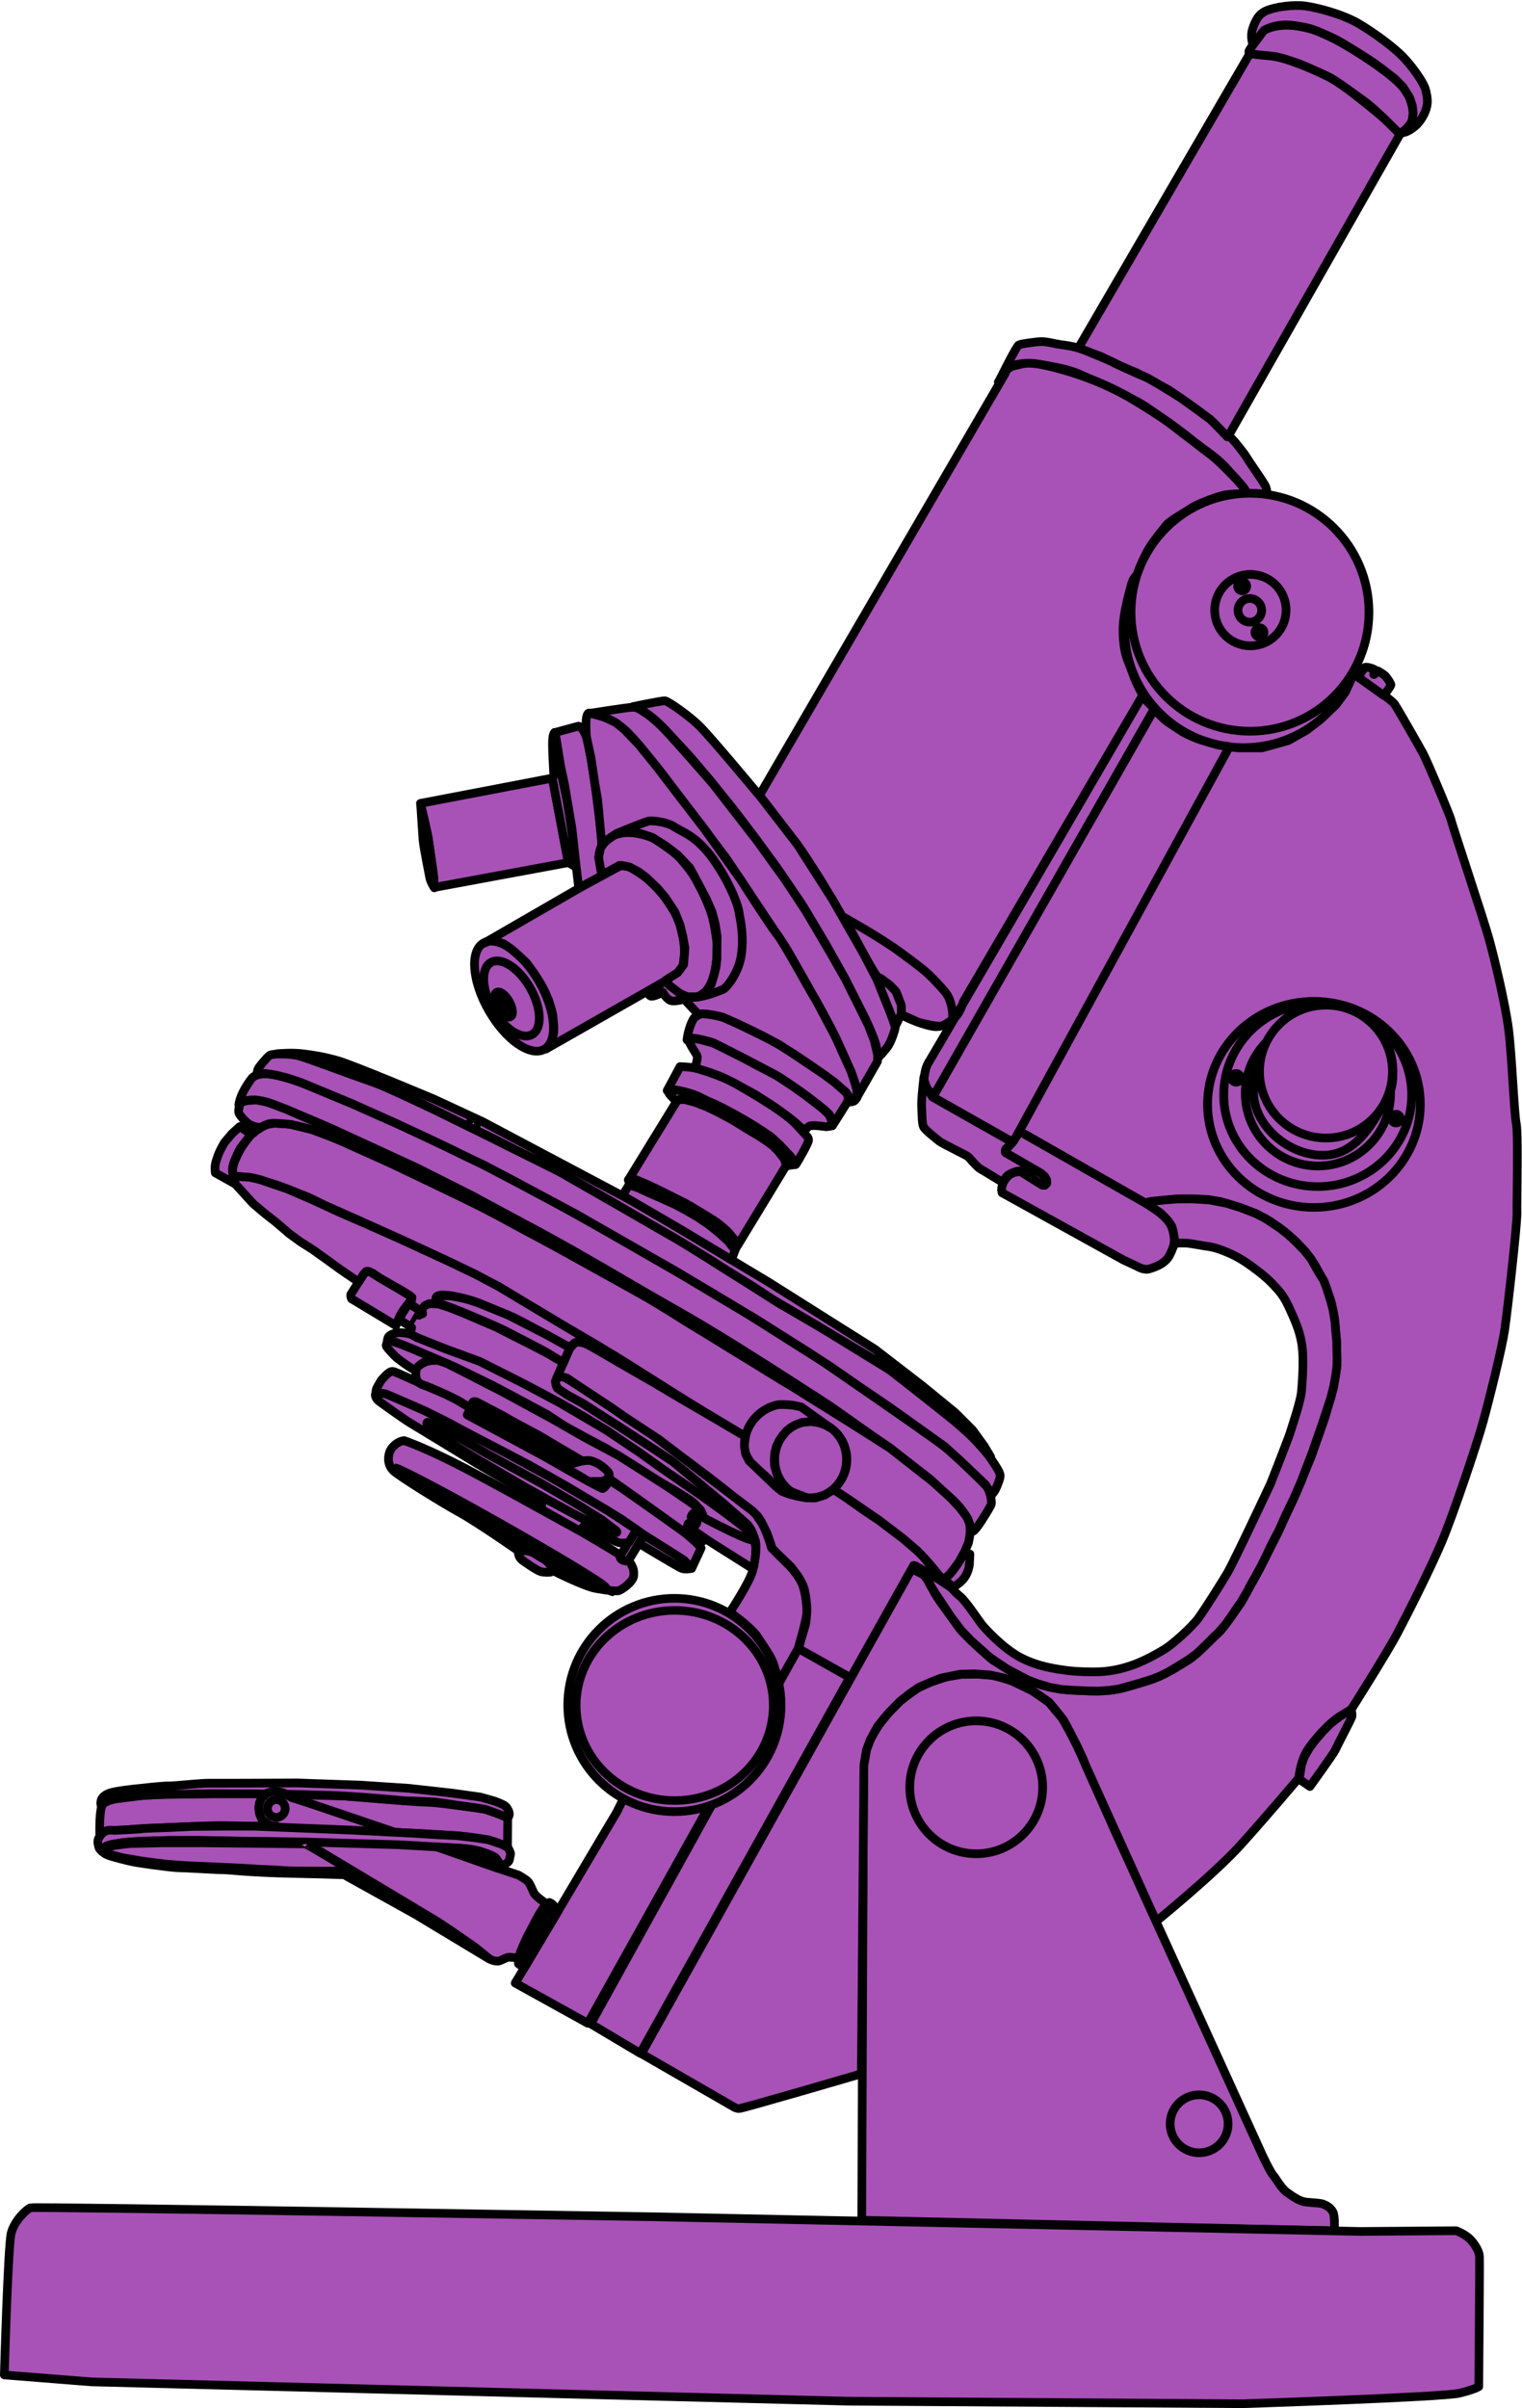 <?xml version="1.0" encoding="UTF-8" standalone="no"?><svg xmlns="http://www.w3.org/2000/svg" xmlns:xlink="http://www.w3.org/1999/xlink" fill="#000000" height="1670" preserveAspectRatio="xMidYMid meet" version="1" viewBox="-0.0 -0.8 1055.6 1670.0" width="1055.6" zoomAndPan="magnify"><g><g fill="#a851b6" id="change1_1" stroke="#000000" stroke-linecap="round" stroke-linejoin="round"><path d="m472.78 703.49-8.968-10.863-8.842-9.347-9.979-8.463-16.294-12.505-17.304-11.873-11.999-7.957-2.4-1.642-73.133-43.829-31.704-19.073-12.757-8.084-28.672-18.189-17.81-10.863-40.419-23.494-27.03-16.673-38.651-19.199-26.02-12.126-31.83-14.399-24.125-10.736-11.368-5.558-12.757-5.052-10.105-3.789-14.272-4.318-6.699-0.982-4.644-0.357-3.573 0.179-0.893-2.769 0.089-3.841 1.34-4.466 2.59-5.537 1.697-3.126 2.501-3.751 2.769-3.751 2.054-2.143 3.483-2.769 3.751-2.501 3.305-1.608 5.537-0.982 10.36 0.715 15.63 3.841 15.541 5.805 42.424 19.024 59.305 28.581 60.377 32.51 56.447 31.439 55.018 33.939 38.584 23.579 46.444 28.938 26.794 17.148 29.652 23.222 6.341 5.627 6.252 5.805 6.341 6.966 4.734 6.163 1.786 4.376 0.447 4.912-0.536 4.734-0.804 3.93-1.518 3.394-1.697 4.109-3.037 5.359-4.019 5.359-2.947 3.751-3.305 2.59-1.482 0.62z" fill="inherit" stroke-width="6" transform="translate(180.84 391.05)"/><path d="m416.82 1147.9 1.263-314.64 2.147-12.126s3.663-9.347 3.916-9.852 6.063-8.842 6.063-8.842l6.316-8.084 7.831-7.579 10.863-7.705 8.715-4.168 12.252-4.042 9.979-1.516 11.747-0.126s9.979 0.884 10.484 0.884 12.505 3.789 12.505 3.789l13.894 6.568 11.747 8.21 9.221 10.989 5.558 9.6 5.431 10.736 25.515 57.597 102.31 224.96s5.558 11.873 7.705 14.273 5.305 8.968 9.979 12.126 8.21 5.936 13.515 6.442 9.347 0.505 11.62 1.516 4.547 2.274 6.189 5.179 1.01 13.136 1.01 13.136l-327.77-7.326z" fill="inherit" stroke-width="6" transform="translate(180.84 391.05)"/><path d="m568.04 882.66c0 25.453-20.634 46.086-46.086 46.086s-46.086-20.634-46.086-46.086 20.634-46.086 46.086-46.086 46.086 20.634 46.086 46.086z" fill="inherit" fill-rule="evenodd" stroke-width="6" transform="translate(155.117 356.039)"/><path d="m228.87 1011.7 34.356 20.462 145.26-260.7-35.619-20.21-143.99 260.45z" fill="inherit" stroke-width="6" transform="translate(180.84 391.05)"/><path d="m264.01 1032.4 64.306 37.066s1.34 0.893 3.483 0.983 84.759-24.115 84.759-24.115l1.775-214.34 1.768-10.231 2.652-7.073 5.179-9.473 4.8-5.937 3.537-4.042 7.2-7.326 6.947-5.431 6.063-4.168 8.084-3.537s7.705-3.158 8.336-3.158 12.126-2.4 12.126-2.4l10.105-0.253 10.357 0.758 10.231 2.147 5.937 2.147 6.821 3.41 5.684 2.779 6.442 4.042 6.189 4.421 5.052 6.063 4.926 6.189 4.168 7.831 5.179 10.105 3.537 7.579 3.284 7.831 48.124 106.35s40.293-32.714 58.734-53.176 40.166-46.229 40.166-46.229 1.01-12.126 6.568-20.21 15.157-18.441 21.978-22.483 8.084-5.305 8.084-5.305 24.504-38.651 31.83-52.545 22.736-44.461 30.567-62.902 24.504-67.955 28.799-83.617 12.884-50.019 14.905-63.407 8.842-74.523 8.589-81.343 1.01-54.818-0.505-62.144-3.031-47.492-5.305-65.176-9.6-48.25-13.389-62.144-26.272-81.091-26.525-83.112-16.42-40.672-19.452-46.229-17.178-30.314-19.704-34.104-28.546-20.926-28.546-20.926l-5.558 12.505-6.821 9.221-8.589 7.579-11.115 9.431-13.136 7.452-18.189 5.052h-16.673l-6.312-0.772-145.4 266.51 86.992 49.659 12.504-1.429 10.539-1.25h10.539l10.539 0.536 8.753 1.429 10.36 3.394 13.754 4.823 10.539 5.716 9.289 6.609 7.86 6.966 6.788 7.145 6.431 8.931 6.431 11.79 5.002 13.933 2.322 11.432 1.429 15.362 0.357 17.506-2.501 15.541-5.895 20.542-9.54 27.22-11.115 26.778-12.126 26.272-12.884 25.515-12.126 21.978s-12.378 18.441-15.662 21.22-15.41 15.662-21.22 19.199-16.673 11.115-29.809 14.905-20.21 7.073-37.135 6.568-22.483-0.758-35.619-4.295-30.314-15.662-32.083-16.42-22.736-19.704-25.515-24.504-12.126-15.915-15.915-22.736-5.81-11.62-8.589-13.136-7.326-3.537-7.326-3.537l-187.42 336.19z" fill="inherit" stroke-width="6" transform="translate(180.84 391.05)"/><path d="m786.91 412.22c0 34.182-27.71 61.892-61.892 61.892s-61.892-27.71-61.892-61.892 27.71-61.892 61.892-61.892 61.892 27.71 61.892 61.892z" fill="inherit" fill-rule="evenodd" stroke-width="5.114" transform="matrix(1.192 0 0 1.155 47.06 288.97)"/><path d="m797.77 385.07c0 32.438-26.296 58.734-58.734 58.734s-58.734-26.296-58.734-58.734 26.296-58.734 58.734-58.734 58.734 26.296 58.734 58.734z" fill="inherit" fill-rule="evenodd" stroke-width="5.476" transform="matrix(1.11 0 0 1.082 93.595 341.899)"/><path d="m780.59 408.31c0 27.834-22.564 50.398-50.398 50.398s-50.398-22.564-50.398-50.398 22.564-50.398 50.398-50.398 50.398 22.564 50.398 50.398z" fill="inherit" fill-rule="evenodd" stroke-width="6" transform="translate(183.871 349.115)"/><path d="m739.16 304.97c-24.361 0-37.355 14.991-44.832 35.139-2.214 5.575-4.56 13.035-5.53 21.848-2.682 24.36 22.378 47.357 47.831 47.357 24.339 0 36.013-24.368 45.969-42.781 2.488-4.602 2.656-10.041 2.656-15.469 0-25.453-20.641-46.094-46.094-46.094z" fill="inherit" fill-rule="evenodd" stroke-width="6" transform="translate(180.84 391.05)"/><path d="m408.88 629.28c0 12.085-8.517 21.882-19.024 21.882s-19.024-9.797-19.024-21.882 8.517-21.882 19.024-21.882 19.024 9.797 19.024 21.882z" fill="inherit" fill-rule="evenodd" stroke-width="4.761" transform="matrix(1.315 0 0 1.208 49.55 251.21)"/><path d="m676.29 1080.3c0 11.099-8.997 20.096-20.096 20.096s-20.096-8.997-20.096-20.096 8.997-20.096 20.096-20.096 20.096 8.997 20.096 20.096z" fill="inherit" fill-rule="evenodd" stroke-width="6" transform="translate(175.481 391.765)"/><path d="m-177.84 1255.2s2.526-89.932 4.8-98.522 10.61-16.42 13.389-17.431 436.02 6.316 436.02 6.316l486.55 10.105 66.186-0.505s6.063 2.274 9.6 5.81 6.316 8.589 6.568 11.873-0.505 90.438-0.505 90.438-2.274 1.768-13.389 4.547-150.31 7.326-150.31 7.326l-273.33-1.768-524.94-13.389-60.629-4.8z" fill="inherit" stroke-width="6" transform="translate(180.84 391.05)"/><path d="m176.45 983.4 50.398 27.914 91.464-163.84s-6.788 5.537-11.075 7.324-11.611 3.751-15.362 3.841-11.432-0.268-15.183-1.25-9.378-2.054-12.057-3.126-5.895-2.322-7.949-3.483-2.233-1.25-2.233-1.25-7.502 15.541-8.128 16.345-70.201 118.61-69.875 117.52z" fill="inherit" stroke-width="6" transform="translate(180.84 391.05)"/><path d="m326.36 724.76s12.504-19.113 14.648-26.794 2.858-17.863 2.322-19.828-1.783-7.986-5.32-12.028-46.987-40.924-55.071-46.229-58.608-37.893-58.608-37.893-17.81-9.094-18.568-11.115-2.021-4.421-1.263-5.937 3.284-2.274 5.81-1.768 62.776 41.177 62.776 41.177l68.586 52.04s1.516 0.884 2.779 3.41 2.629 2.802 5.309 9.054 4.466 12.683 4.466 12.683l12.504 12.504s6.015 6.431 8.415 11.609 3.537 14.526 3.663 19.831-6.189 26.146-6.189 26.146l-13.136 23.115s-3.284-11.999-5.179-15.915-8.842-14.147-10.484-16.547-7.957-8.21-11.242-10.61-7.073-5.81-7.073-5.81l0.855-1.095z" fill="inherit" stroke-width="6" transform="translate(180.84 391.05)"/><path d="m99.532 607.25s10.357 3.284 32.841 14.399 75.281 40.924 81.343 43.956 34.4 20.035 35.293 20.75 0.357 0.447 0.357 0.447-0.625 0.893 0.268 2.233 2.947 1.608 3.841 1.608 1.429 0.089 1.429 0.089 1.072 0.357 2.054 2.322 2.144 3.751 1.697 8.038-9.021 10.271-10.986 10.36-6.52-0.089-15.273-1.697-30.188-12.593-30.188-12.593 0-4.198-6.341-8.217-9.11-5.537-12.593-5.448-4.912 0-4.912 0-28.134-19.649-40.817-26.616-42.156-25.365-45.55-28.759-3.751-7.324-3.215-10.539 1.965-5.537 4.823-7.86 6.252-2.679 5.931-2.473z" fill="inherit" stroke-width="6" transform="translate(180.84 391.05)"/><path d="m264.59 637.41c0 1.528-37.528 2.767-83.821 2.767s-83.821-1.239-83.821-2.767 37.528-2.768 83.821-2.768 83.821 1.239 83.821 2.768z" fill="inherit" fill-rule="evenodd" stroke-width="6.113" transform="matrix(.871 .491 .579 1.432 -176.78 58.67)"/><path d="m178.72 683.94c-0.357 2.679 1.072 5.002 2.59 6.163s10.271 7.234 12.772 7.949 6.609 0.625 7.324 0.268 0.357-0.982 0.447-1.876-1.608-5.002-6.163-7.413-5.448-4.019-9.557-5.002-7.502 0.089-7.413-0.089z" fill="inherit" stroke-width="6" transform="translate(180.84 391.05)"/><path d="m259.73 670.1-9.914 16.255s-0.893 1.384-0.313 2.144 0.938 1.384 2.099 1.652 2.412 0.848 3.171 0.402 10.182-16.702 10.182-16.702 0.313-0.357 0.179-1.206-3.841-3.126-4.466-3.215-0.848 0.581-0.938 0.67z" fill="inherit" stroke-width="6" transform="translate(180.84 391.05)"/><path d="m195.78 646.87s-1.161 5.448-1.161 6.699v1.34l26.08 14.558s0.982-0.268 2.501-1.786 2.858-4.734 2.858-4.734-25.633-14.558-30.278-16.077z" fill="inherit" stroke-width="6" transform="translate(180.84 391.05)"/><path d="m75.649 490.04 28.581 17.148s0.804 0.715 0.804 1.429-4.912 5.984-7.145 9.646-4.109 9.199-4.109 9.199l-30.813-18.577s-0.982-2.233-0.357-3.215-1.161 1.786 0.625-1.072 8.574-13.933 9.467-14.469 3.037 0 2.947-0.089z" fill="inherit" stroke-width="6" transform="translate(180.84 391.05)"/><path d="m102.98 512.28 8.842 5.627s-1.876 0.982-4.019 4.734-3.126 6.073-3.126 6.073l-8.664-5.359s2.322-5.716 6.966-11.075z" fill="inherit" stroke-width="6" transform="translate(180.84 391.05)"/><path d="m-14.469 389.38-5.448 4.912-5.359 6.341s-3.037 5.359-3.841 7.502-2.233 5.895-2.501 8.217 0.089 5.18 0.089 5.18l13.576 7.592s-1.876-6.966-1.697-10.45 3.93-11.432 5.18-13.576 7.86-10.271 7.86-10.271l-7.86-5.448z" fill="inherit" stroke-width="6" transform="translate(180.84 391.05)"/><path d="m720.09 841.93 7.579 5.179s16.42-22.736 17.431-25.009 11.115-21.725 11.62-23.241-0.379-5.179-0.379-5.179l-8.084 4.926-6.189 4.8-5.305 5.305-5.431 6.316-4.042 5.431-3.537 6.063-2.021 5.81-0.884 6.063-0.758 3.537z" fill="inherit" stroke-width="6" transform="translate(180.84 391.05)"/><path d="m488.19 684.42 3.663 1.516s-0.253 6.694-0.505 8.21 0.758-3.537-0.379 1.642-4.295 8.336-6.063 9.852-4.8 3.284-4.8 3.284l-5.937-5.431s4.168-3.663 6.189-6.568 3.916-5.179 4.8-7.073 3.031-5.305 3.031-5.431z" fill="inherit" stroke-width="6" transform="translate(180.84 391.05)"/><path d="m335.73 607.49c-0.962 6.172 0.293 9.095 3.573 14.255 0.715 1.072 7.056 7.145 9.021 8.574s10.093 9.86 12.325 11.467 7.77 2.858 9.735 3.573l8.038 1.34-11.968-4.644-4.198-4.198-2.679-4.019-1.786-4.019-1.429-5.002-0.179-4.466 0.357-4.823 1.161-4.376 1.786-3.751 2.322-3.483 3.037-3.573 2.858-2.233 2.947-1.697 4.734-1.786 6.52-0.625 5.002 0.804 4.734 1.608 3.126 1.786-19.917-14.29s-4.281-1.056-6.466-1.305c-3.166-0.361-7.948-0.561-9.557-0.268-11.198 2.043-21.914 12.086-23.097 25.152z" fill="inherit" stroke-width="6" transform="translate(180.84 391.05)"/><path d="m-17.595 429.3 5.002 5.537 7.234 7.949 7.681 6.52 7.949 6.252 9.735 8.306 7.592 5.537 8.574 5.448 10.628 7.592 8.217 5.984 7.056 4.823 4.198 2.858 1.876 0.804 3.037-4.912 1.965-2.144 1.429-0.089 2.59 1.072 5.537 3.662 9.914 5.716 4.823 2.679 5.627 3.483 1.786 1.429-0.179 1.876-1.34 1.161-0.447 1.072 9.021 6.163s0.089-2.769 1.518-4.019 4.019-1.786 5.27-1.786h5.002s-2.501-1.518-2.322-3.394 2.233-2.412 3.215-2.59 2.679 0 2.679 0 2.068 0.032 5.352 0.537 10.231 2.274 14.526 3.537 25.136 10.231 28.041 11.368 39.788 21.22 39.788 21.22 1.01-2.652 3.031-3.663 5.937-0.126 9.852 1.768 81.849 47.745 81.849 47.745l-62.65-39.409-38.651-22.988-43.198-25.893-16.673-8.842-18.441-8.842-33.725-15.536-22.736-10.105-19.199-8.336-19.073-8.842-17.304-7.452-10.484-3.537-7.579-2.652-7.452-1.768-8.336-0.505-3.031 0.253 1.225 4.954z" fill="inherit" stroke-width="6" transform="translate(180.84 391.05)"/><path d="m670.7-88.72-10.863-10.863-10.105-7.831-12.126-8.589-8.084-5.558-10.61-5.558-11.115-6.063-11.368-4.8-14.147-6.821-9.094-3.284-6.316-2.021 118.98-204.37s15.915 0.253 26.272 4.042 26.02 8.336 42.44 20.967 31.83 25.515 33.598 28.293l1.768 2.779-119.24 209.67z" fill="inherit" stroke-width="6" transform="translate(180.84 391.05)"/><path d="m685.74-354.85s-0.758-0.758-0.253-1.895 9.852-13.894 9.852-13.894 11.115-7.326 32.083-1.389 51.913 29.051 54.313 31.072 12.631 9.726 15.157 17.052 2.779 10.989 1.642 15.41-8.463 9.726-8.463 9.726-16.168-16.799-24.63-22.862-19.452-14.273-23.999-16.547-17.431-8.084-21.978-9.726-12.378-4.295-17.052-4.926-11.368-0.758-16.673-2.021z" fill="inherit" stroke-width="6" transform="translate(180.84 391.05)"/><path d="m688.14-361.04s-2.147-5.305-0.126-11.115 4.042-10.105 9.979-12.505 18.189-4.168 26.525-3.031 26.02 5.684 37.261 12.378 23.873 16.168 30.188 22.609 14.778 18.062 16.041 23.494 1.642 8.336 0.253 13.01-5.052 9.726-7.2 11.494-4.926 3.916-7.452 4.547l-2.526 0.632 4.042-3.537 3.41-4.421 0.758-6.189-0.632-5.179-2.021-5.684-4.421-6.947-5.558-5.684s-10.484-8.21-15.031-11.368-21.094-13.515-25.893-15.915-15.157-7.2-20.462-8.21-11.747-2.4-17.683-1.768-10.231 2.779-11.242 3.284-2.526 3.031-4.547 5.684-3.284 4.421-3.663 4.421z" fill="inherit" stroke-width="6" transform="translate(180.84 391.05)"/><path d="m511.55-126.87s5.052-9.094 8.842-10.863 8.842-2.526 16.168-1.768 22.736 3.284 30.567 6.821 37.135 16.42 46.482 22.736 22.988 15.662 31.577 22.736 17.178 11.873 24.251 19.704 10.863 11.62 12.631 14.399 3.031 4.295 3.031 4.295l5.179-0.632 4.295 0.884 2.526-0.379s1.895-2.274-0.884-6.947-10.863-16.041-12.378-18.694-8.084-10.863-10.105-12.884-3.284-1.389-3.284-1.389-10.61-11.115-11.873-12.126-17.178-12.631-20.588-14.905-21.346-13.389-25.009-14.778-19.831-8.715-21.725-9.852-16.547-7.2-18.568-7.957-7.2-3.031-15.41-4.042-12.505-3.031-18.568-2.274-10.863 1.263-12.884 2.147-14.02 26.02-14.273 25.767z" fill="inherit" stroke-width="6" transform="translate(180.84 391.05)"/><path d="m345.84 159.86 170.52-292.79s0.598-4.2 7.029-5.45 8.396-3.93 33.046 3.037 41.263 16.434 46.265 19.292 21.078 12.683 29.474 19.113 22.686 17.506 26.973 20.721 11.968 10.896 17.684 16.97 7.502 10.003 7.502 10.003-11.611-0.536-17.506 1.072-17.684 5.984-22.15 9.11-13.933 8.128-16.523 11.343-8.664 10.539-11.968 15.987-7.324 15.183-8.128 17.506-2.769 2.322-4.198 7.681-5.716 19.917-5.805 31.439c-0.058 7.52 0.982 15.273 2.947 20.453 2.664 7.023 5.27 13.844 5.27 13.844s2.144 5.002 5.002 10.36 5.18 6.431 6.609 8.217 1.786 1.965 1.786 1.965l-153.08 268.84s1.072 2.322-1.965-1.965-5.18-8.038-4.466-11.611 0.715-6.609 3.751-11.254 148.44-254.55 148.44-254.55l-125.04 213.64s-2.501 8.753-6.431 11.432-7.681 5.895-12.504 5.895-15.541-3.93-20.9-6.609-1.786-1.429-4.109-8.217-1.072-7.502-6.431-12.147-11.611-8.574-11.611-8.574-6.431-12.147-8.574-17.148-24.115-41.442-25.901-44.836-13.933-21.971-15.541-24.294-29.117-38.584-29.463-38.48z" fill="inherit" stroke-width="6" transform="translate(180.84 391.05)"/><path d="m404.42 244.24s25.901 14.469 39.12 24.294 17.506 12.683 24.829 20.542 8.396 8.931 10.182 14.826 1.25 11.254 1.25 11.254-5.359 4.109-8.217 4.644-15.362-2.679-15.362-2.679l-10.36-4.644-1.786-1.786s1.072-0.893-0.715-6.966-2.144-6.788-3.93-8.931-8.753-7.502-11.254-8.753-23.4-41.621-23.758-41.799z" fill="inherit" stroke-width="6" transform="translate(180.84 391.05)"/><path d="m426.39 284.97 13.754 34.833 4.109-8.396v-6.252l-1.786-4.466-1.965-5.002-4.109-4.287-6.252-4.644-3.751-1.786z" fill="inherit" stroke-width="6" transform="translate(180.84 391.05)"/><path d="m770.61 39.358c0 37.784-30.63 68.415-68.415 68.415s-68.415-30.63-68.415-68.415 30.63-68.415 68.415-68.415 68.415 30.63 68.415 68.415z" fill="inherit" fill-rule="evenodd" stroke-width="4.974" transform="translate(15.63 387.732) scale(1.206)"/><path d="m770.61 39.358c0 37.784-30.63 68.415-68.415 68.415s-68.415-30.63-68.415-68.415 30.63-68.415 68.415-68.415 68.415 30.63 68.415 68.415z" fill="inherit" fill-rule="evenodd" stroke-width="4.974" transform="translate(20.1 376.323) scale(1.206)"/><path d="m619.66 100.09s5.895 6.252 8.574 8.217 9.646 6.431 11.254 7.502 9.11 4.466 12.147 5.359 12.147 3.93 15.183 4.109 5.002 0.715 5.002 0.715l-146.12 267.23-3.93 7.145-55.554-31.439 153.44-268.84z" fill="inherit" stroke-width="6" transform="translate(180.84 391.05)"/><path d="m459.97 354.99s-1.965 15.719-1.608 20.9 0.179 11.075 1.25 13.576 9.646 8.931 11.075 10.182 18.22 9.467 19.471 10.36 3.215 3.394 3.215 3.394 4.287 4.644 5.359 5.18 16.255 9.825 16.255 9.825 0.893-3.394 3.215-5.18 7.324-3.394 8.574-3.037 15.541 10.003 15.541 10.003 2.322-0.357 2.679-1.608-1.25-5.002-2.322-5.716-26.258-15.541-26.258-15.541-0.357-2.322 0.893-3.037 3.751-4.109 3.751-4.109l-55.196-31.26s-2.858-4.823-3.93-6.431-2.322-6.966-1.965-7.502z" fill="inherit" stroke-width="6" transform="translate(180.84 391.05)"/><path d="m607.07 486.02s3.305 1.876 5.18 2.144 2.233 0.804 7.413-1.161 7.77-4.198 9.557-6.52 3.751-7.77 3.93-8.574-0.268 2.59 0.268-1.429-0.089-11.432-5.27-17.059-15.362-11.343-15.362-11.343l-86.367-49.212-4.912 7.502-2.679 2.858-2.322 2.412 0.357 2.054 7.592 4.376 16.88 9.825 2.412 2.144 1.34 2.412 0.089 2.322-1.25 1.34h-1.876l-15.451-9.646-4.287 0.893-2.858 1.34-2.054 2.054-1.608 2.054-0.804 1.518-0.625 1.608-0.447 1.876-0.089 2.054 0.357 1.518 84.224 46.622 8.664 4.019z" fill="inherit" stroke-width="6" transform="translate(180.84 391.05)"/><path d="m613.41 442.21 10.36 6.922 2.679 2.546 2.679 2.858 2.724 3.93 0.848 2.992s0.67 3.081 0.67 3.305 0.625 3.617 0.625 3.796-0.089 1.742-0.089 1.742 6.297-0.179 8.619 0 11.432 1.876 13.486 2.143 5.716 0.625 13.754 3.93 13.754 7.324 15.719 8.753 10.271 7.145 15.898 13.04 8.128 8.485 12.683 18.577 7.056 16.434 8.217 25.365 0.179 24.472-0.536 31.528-7.145 25.812-7.949 28.581-13.486 35.011-13.486 35.011-25.455 54.303-29.92 61.806-15.719 25.365-20.185 31.439-17.506 17.863-23.4 21.435-12.325 7.145-20.006 10.182-16.612 5.002-23.936 5.359-18.042 0-24.294-0.893-19.649-2.501-31.975-9.11-24.829-20.542-26.616-22.864-11.164-16.345-14.826-19.203-5.537-5.984-8.396-7.681-6.966-4.734-10.628-6.966-11.79-6.699-12.504-6.877-1.608 2.144-1.608 2.144l7.502 4.019 3.037 3.483 2.412 4.823 2.59 4.287 10.986 16.523 7.324 9.735 6.699 6.966 13.129 11.7 5.984 4.109 5.627 3.751 6.52 3.483 7.949 4.198 7.234 2.769 8.485 2.501 7.86 1.429 7.502 0.536 9.914 0.447 7.502 0.179 8.396-0.536 6.073-0.893 7.324-1.965 8.664-2.501 6.788-2.144 5.627-2.144 6.163-3.037 7.502-4.466 6.609-4.109 5.805-4.287 6.609-6.341 4.376-4.376 4.466-4.287 4.287-5.002s3.93-5.448 4.109-5.805 6.966-10.182 6.966-10.182 5.002-8.306 5.002-8.664 4.376-7.949 4.376-7.949l4.555-8.396 2.947-5.895 4.019-8.574 5.359-10.182 4.198-9.557 6.073-12.504 5.091-11.79 7.86-20.542 6.877-19.828 5.537-16.702 2.233-8.664 1.25-6.966 0.893-6.252 0.179-5.18-0.268-13.04-0.625-6.252-0.536-6.966-1.34-8.217-1.429-5.627-3.215-10.182s-1.965-5.359-2.412-5.805-3.126-4.912-3.126-4.912l-5.091-9.021-4.555-5.716-5.895-6.073-5.27-4.912-6.163-4.823-9.825-6.52-6.788-3.483-10.36-4.019-10.093-3.126-11.254-2.144-11.79-0.804-11.432 0.089-8.396 0.715-8.753 0.893-4.466 0.938z" fill="inherit" stroke-width="6" transform="translate(180.84 391.05)"/><path d="m110.75 165.29s5.716 23.579 5.716 25.723 3.93 24.651 3.573 27.152 0.715 5.359 0.715 5.359l92.53-17.148-11.075-58.59-91.458 17.506z" fill="inherit" stroke-width="6" transform="translate(180.84 391.05)"/><path d="m110.93 166.36s1.25 19.292 1.608 24.115 4.109 23.222 4.644 26.258 3.215 7.145 3.215 7.145l-0.536-7.86-2.858-20.9-3.037-15.719-3.037-13.04z" fill="inherit" stroke-width="6" transform="translate(180.84 391.05)"/><path d="m202.21 147.7 5.18-8.038 5.002 23.847 1.876 11.343 1.786 12.325 2.054 17.684 0.447 4.555-5.18-3.037-11.164-58.68z" fill="inherit" stroke-width="6" transform="translate(180.84 391.05)"/><path d="m203.82 116.08c-1.429 1.25-1.697 5.984-1.34 14.648s0.804 15.183 0.804 15.183l4.198-6.52s-2.59-20.632-3.662-23.311z" fill="inherit" stroke-width="6" transform="translate(180.84 391.05)"/><path d="m203.99 116.17 16.434-4.466s2.769 0.625 5.359 7.324 7.145 41.442 7.145 41.442 3.662 27.509 3.483 30.813 0.289 3.817 0.289 3.817-2.147 4.168-1.895 5.052 0.379 7.452 0.758 9.726 1.263 5.431 1.263 5.431l-16.294 8.715-1.768-15.031-2.905-26.272-5.179-30.567-2.652-12.378-3.41-20.967-0.628-2.639z" fill="inherit" stroke-width="6" transform="translate(180.84 391.05)"/><path d="m195.53 315.22c0 27.066-10.405 49.008-23.241 49.008s-23.241-21.942-23.241-49.008 10.405-49.008 23.241-49.008 23.241 21.942 23.241 49.008z" fill="inherit" fill-rule="evenodd" stroke-width="6.929" transform="matrix(.752 -.43 .43 .752 91.364 527.04)"/><path d="m183.88 311.18c0 15.347-6.437 27.788-14.377 27.788s-14.377-12.441-14.377-27.788 6.437-27.788 14.377-27.788c7.903 0 14.324 12.328 14.377 27.602" fill="inherit" fill-rule="evenodd" stroke-width="5.793" transform="matrix(.9 -.513 .514 .899 42.27 498.85)"/><path d="m173.3 307.13c0 6.418-2.375 11.62-5.305 11.62s-5.305-5.203-5.305-11.62 2.375-11.62 5.305-11.62 5.305 5.203 5.305 11.62z" fill="inherit" fill-rule="evenodd" stroke-width="7.171" transform="rotate(-29.743 1071.097 83.59) scale(.837)"/><path d="m173.3 307.13c0 6.418-2.375 11.62-5.305 11.62s-5.305-5.203-5.305-11.62 2.375-11.62 5.305-11.62 5.305 5.203 5.305 11.62z" fill="inherit" fill-rule="evenodd" stroke-width="19.239" transform="matrix(.266 -.158 .152 .276 256.908 637.77)"/><path d="m154.54 262.42 66.439-38.398 25.894-14.084 2.94-1.42s3.93 0.179 6.073 1.072 9.735 5.627 13.933 9.467 9.021 9.199 11.79 13.219 7.413 11.343 8.485 14.826c2.343 7.956 4.126 15.226 3.662 23.49-0.223 1.618-0.618 6.227-1.429 8.753-0.804 1.965-7.324 6.609-7.324 6.609l-87.26 49.748 3.215-3.751 1.161-2.59 1.072-5.002 0.089-4.644-0.715-7.86-1.161-4.466-1.697-5.537-2.233-5.091c-3.416-7.555-8.183-14.27-13.129-20.9l-5.627-5.27-4.912-4.287-5.359-3.662-5.359-1.608-4.555-0.357-3.993 1.742z" fill="inherit" stroke-width="6" transform="translate(180.84 391.05)"/><path d="m236.68 214.95-1.429-6.788-0.893-5.537 1.25-6.252s2.679-4.644 5.716-6.431 2.858-3.037 9.825-4.109 16.077 1.072 20.542 3.394 15.183 9.467 18.756 13.576 10.718 12.683 13.933 19.649 8.931 18.042 10.36 28.402 2.858 9.646 1.25 24.294-6.609 20.364-9.646 22.686-8.217 2.144-11.968 1.072-7.502-4.287-9.646-6.073-3.93-4.823-3.93-4.823l8.396-5.359 4.109-5.537 0.893-11.432-1.429-8.038-1.965-8.038-3.573-8.931-3.394-5.18-3.573-5.359-5.002-5.895-7.86-7.502-5.537-4.109-6.073-3.215-5.18-1.072h-1.965l-11.968 6.609z" fill="inherit" stroke-width="6" transform="translate(180.84 391.05)"/><path d="m300.45 314.27c-3.93 6.252-4.823 15.005-4.823 15.005s1.429-1.25 4.644-1.072 11.075 2.144 13.754 3.215 42.514 21.614 46.086 23.936 15.183 10.182 19.113 13.219 12.504 9.467 14.826 12.147 2.501 8.038 2.501 8.038 10.003-15.719 10.539-16.791 0.179-3.93-0.357-5.18-12.683-11.79-20.006-16.255-22.15-15.362-31.975-20.542-29.831-14.648-33.582-16.077-13.219-3.037-15.541-2.679-5.002 2.858-5.18 3.037z" fill="inherit" stroke-width="6" transform="translate(180.84 391.05)"/><path d="m296.17 329.63s0.357-0.268 1.876 2.858 4.466 6.966 4.734 8.485-1.518 7.86-1.518 7.86 16.255 4.644 21.257 7.592 17.506 8.842 21.614 11.522 9.378 5.805 13.933 9.11 9.646 6.699 14.38 11.075l4.734 4.376s1.161-2.054 3.215-3.305 10.896 0.357 11.7 0.357 4.198-0.625 4.198-0.625l-0.625-4.376-1.697-3.573-4.198-3.93-6.163-4.823-6.073-4.644-8.574-6.073-5.805-3.841-5.18-3.394-7.234-3.841-8.217-4.287-6.788-3.662-8.664-4.376-7.145-3.573-6.252-3.037-7.86-2.143c-0.357-0.089-5.091-0.982-5.091-0.982l-3.305 0.268-1.25 0.982z" fill="inherit" stroke-width="6" transform="translate(180.84 391.05)"/><path d="m290.81 347.85s5.537 0.179 8.753 0.715 19.113 5.002 30.903 11.79 33.046 19.113 41.263 28.045 8.038 8.396 8.217 10.36-7.86 15.541-8.574 16.612c-1.211 2.551-3.789-5.003-5.002-6.431-3.751-3.751-7.145-8.753-17.327-15.719s-28.581-17.148-36.083-20.185-8.396-5.18-19.649-7.86-11.432-0.715-11.432-0.715l8.931-16.612z" fill="inherit" stroke-width="6" transform="translate(180.84 391.05)"/><path d="m282.41 364.55s0.268 1.25 1.161 2.501 4.912 5.091 4.912 5.091 0.625-1.429 2.501-1.429 4.555-0.179 12.057 2.501 27.062 12.683 30.724 15.451 18.935 11.343 22.507 15.094 6.966 7.324 7.502 9.378 0.893 3.573 0.893 3.573l5.537-0.893s-1.25-4.644-3.215-6.163-12.683-13.308-14.648-14.201-12.861-8.128-12.861-8.128l-9.735-5.537-14.469-7.77-9.467-4.019-6.252-2.858-5.627-1.697-4.734-1.161-5.091-0.357-1.697 0.625z" fill="inherit" stroke-width="6" transform="translate(180.84 391.05)"/><path d="m206.5 933.04-2.858-2.858s-18.577 33.046-20.364 35.369-3.394 5.359-3.394 5.359l3.037 1.786 23.579-39.656z" fill="inherit" stroke-width="6" transform="translate(180.84 391.05)"/><path d="m200.24 927.5s-5.27 4.912-6.609 7.324-8.664 15.451-10.271 19.203-3.751 7.681-4.198 10.628-0.715 5.448-0.268 5.537 1.429-0.447 1.429-0.447 5.627-8.842 6.52-10.986 4.644-11.075 5.895-13.754 3.751-7.592 4.823-9.021 2.322-3.215 3.305-4.287 1.786-1.786 1.965-2.322-2.59-1.876-2.59-1.876z" fill="inherit" stroke-width="6" transform="translate(180.84 391.05)"/><path d="m203.01 929.82-2.233 5.627-12.147 21.168 3.126-9.735 5.448-10.093 5.805-6.966z" fill="inherit" stroke-width="6" transform="translate(180.84 391.05)"/><path d="m3.394 851.94s-68.594 0.357-74.846 0.715-22.329 1.429-26.794 2.322-7.681 1.786-10.896 3.93-2.501 22.329-2.501 22.329 1.608-1.965 3.751-2.858 15.005-1.072 19.113-1.608 50.195-2.322 56.625-2.501 43.585 0.715 43.585 0.715 84.134 4.109 90.029 4.287 38.584 1.965 43.943 3.037 14.648 2.322 17.506 3.394 8.217 3.751 8.217 3.751l0.179-20.9s-15.183-6.073-17.327-6.073-31.081-4.466-38.405-4.466-56.983-4.287-56.983-4.287l-31.26-0.893-23.936-0.893z" fill="inherit" stroke-width="6" transform="translate(180.84 391.05)"/><path d="m-110.57 860.43s-0.625-1.161-0.357-2.412 0.089-2.054 1.697-3.751 4.287-2.59 5.448-2.947 6.163-1.429 15.273-2.412 19.738-2.233 25.008-2.233 21.168-1.965 27.687-1.876 61.359-0.179 61.359-0.179l43.764 1.518 33.582 2.233 29.831 3.305 19.738 2.769 9.735 2.769s5.537 2.054 6.877 3.037 1.786 1.697 2.412 2.858 1.161 2.59 0.804 3.93-0.893 1.786-0.893 1.786l-7.502-3.037-7.86-2.769-6.609-1.161-12.504-1.697-16.077-2.322s-7.77-0.357-8.128-0.447-12.325-0.357-12.325-0.357l-11.879-1.072-19.024-1.518s-14.201-0.893-14.558-0.982-13.397-0.357-13.397-0.357l-11.7-0.357-15.719-0.268-18.756-0.268-30.278-0.179-11.522 0.268-18.488 0.268-16.166 0.625-7.592 0.982-12.504 1.608-6.699 1.697-2.679 2.947z" fill="inherit" stroke-width="6" transform="translate(180.84 391.05)"/><path d="m198.1 928.39s-7.502-5.002-8.753-7.681-2.679-6.431-4.109-7.86-6.431-4.287-6.431-4.287l-13.933-4.644-75.203-26.258-52.696-17.863s-12.325-4.109-14.469-4.644-5.359-3.394-7.681-3.93-5.895-1.072-5.895-1.072l-4.644 1.608-3.573 3.215-1.608 3.394-0.536 3.573 0.536 3.93 1.608 4.109 3.394 2.679s2.858 1.786 3.573 1.786 3.215 0.179 3.215 0.179 2.858 1.072 4.109 1.786 106.11 63.413 107.71 64.485 22.507 15.362 24.651 16.791 8.396 6.788 10.718 8.574 6.073 2.322 7.502 1.786 4.823-2.322 6.073-2.501 7.324 0.536 7.324 0.536l1.25-4.466 1.965-4.644 2.501-5.537 2.858-5.359 2.679-5.18 2.858-5.18 2.501-3.93 2.501-3.394z" fill="inherit" stroke-width="6" transform="translate(180.84 391.05)"/><path d="m59.662 909.37h9.914l55.911 33.404 7.413 4.912 14.38 10.093 11.075 8.842-51.266-30.903-47.426-26.348z" fill="inherit" stroke-width="6" transform="translate(180.84 391.05)"/><path d="m-110.93 880.7-1.697 2.59s-0.536 2.054-0.357 2.947 0.715 3.662 1.25 4.198 1.786 1.876 1.786 1.876 0.625-2.233 1.34-2.769 3.037-1.608 3.841-1.965 8.306-1.518 12.236-1.876 29.474-1.25 29.474-1.25l36.262 0.357 55.732 0.715 66.629 1.965 37.691 2.143s10.896 0.715 13.576 1.25 7.145 1.786 8.753 2.501 5.537 1.786 6.788 2.858 2.501 3.215 2.501 4.109-0.179 1.608-0.179 1.608 3.215 0 4.287-0.715 3.037-1.608 3.394-3.037 0.715-3.394 0.893-4.287-1.786-4.466-1.786-4.466l-4.466-2.322-8.931-3.037-9.289-1.429-12.147-1.429-14.29-0.715-17.506-1.072-21.614-1.072-21.078-1.072-35.904-1.429-31.081-1.25h-20.006l-22.686 0.179-19.113 0.893s-13.933 0.357-15.898 0.715-15.898 0.893-17.863 1.072-5.359-0.715-7.86 0.893-2.501 2.501-2.679 2.322z" fill="inherit" stroke-width="6" transform="translate(180.84 391.05)"/><path d="m21.614 865.34c0 3.404-2.759 6.163-6.163 6.163s-6.163-2.759-6.163-6.163 2.759-6.163 6.163-6.163 6.163 2.759 6.163 6.163z" fill="inherit" fill-rule="evenodd" stroke-width="6" transform="translate(176.196 388.103)"/><path d="m492.03 669.47s1.072 0.804 1.876 0.715 3.126-3.126 4.376-4.912 7.86-12.057 8.396-13.933-0.982-8.842-1.697-9.825 0.357-0.447-1.25-2.233-20.006-20.542-31.081-29.027-82.794-57.786-82.794-57.786l-51.981-32.868-44.568-26.616-50.463-29.206-45.104-25.187-44.657-23.4-48.14-23.132-39.656-17.595-32.064-13.397s-10.986-4.734-22.864-7.324-15.898 1.34-16.523 2.144-6.073 7.949-8.038 14.29-0.38 4.711-0.38 4.711 1.005-2.836 4.131-3.372 3.483-0.536 3.483-0.536 5.091-0.268 11.968 1.697 45.282 18.667 45.282 18.667l57.965 26.705 39.12 19.738 49.391 26.616 40.102 22.597 32.778 19.113 29.117 16.702 31.439 19.024 34.475 21.971 30.456 19.649 24.383 17.148 16.97 11.7 27.509 21.435 16.97 15.451 3.841 4.198 2.59 3.394 2.947 4.376 1.608 4.555 0.268 2.322-0.179 1.429z" fill="inherit" stroke-width="6" transform="translate(180.84 391.05)"/><path d="m-14.246 373.3c-0.848 3.439-1.295 4.689-1.027 6.341s4.198 6.073 7.056 8.038 8.038 2.456 8.038 2.456l2.769-1.474 2.992-1.161 3.305-0.402 3.974 0.179 5.091 0.357s3.528 0.402 3.707 0.402 10.807 2.635 10.807 2.635l5.225 1.429 19.337 7.815 28.134 12.638 49.302 23.49 19.471 9.691 12.37 6.341 16.568 9.155 12.459 6.475 59.26 32.868 13.933 7.815 13.531 8.172 14.156 8.931 17.952 10.852 15.407 9.557 7.86 4.734 10.762 6.699 15.451 9.512 6.699 3.796c0.402 0.223 4.153 2.724 4.153 2.724l15.809 9.914 16.3 10.137 12.37 7.904 7.011 4.242-16.88-12.236-15.049-10.539-5.85-3.885-36.217-23.311-33.404-20.9-13.486-8.128-32.957-18.845-15.451-8.842-24.919-14.648-12.951-7.592-11.343-6.341-16.88-9.199-15.63-8.306-30.01-16.166-24.026-12.057-36.172-17.238-24.026-10.896-21.168-9.646-10.807-4.466-11.164-4.912-8.842-3.349-4.957-1.697-6.877-1.384-5.939 0.402-3.573 0.804-1.652 1.116z" fill="inherit" stroke-width="6" transform="translate(180.84 391.05)"/><path d="m-2.679 353.48s0.089-2.769 1.072-4.466 6.073-7.77 7.86-9.021 13.397-1.25 19.738 0.268 60.287 21.525 60.287 21.525l41.353 19.381 80.472 40.102 84.67 48.587 66.986 42.335 30.01 17.506 49.659 30.546 46.979 37.691s13.397 12.325 19.828 21.614 6.431 10.539 6.609 12.147-2.858 9.467-4.466 11.432-2.143 2.144-2.143 2.144l-1.429-4.109-2.144-3.394-17.506-16.702-10.986-9.914-36.887-26.348-23.49-15.987-18.756-13.04-15.719-10.182-35.458-22.418-19.917-11.968-35.458-21.168-20.632-11.79-25.008-14.29-24.829-14.201-40.727-21.793-22.061-11.611s-17.684-8.396-21.614-10.45-39.656-18.667-39.656-18.667l-31.349-14.022-21.346-8.842-13.665-5.627-8.753-2.947-8.128-2.054-7.324-1.161-3.305 0.179-2.769 0.715z" fill="inherit" stroke-width="6" transform="translate(180.84 391.05)"/><path d="m11.343 338.92s10.003-0.982 17.952 0.045 13.576 1.831 23.936 4.689 67.254 26.884 67.254 26.884l33.314 15.451 111.29 59.037 87.528 52.517 73.595 46.444 32.868 25.365 22.507 18.399 12.147 12.147 8.038 11.075 4.466 7.502-12.638-13.754-13.219-11.745-7.101-5.671-26.705-20.989-15.898-12.325-16.631-9.706-30.377-18.252-27.851-16.294-14.841-9.726-18.125-11.178-12.063-7.705-22.104-13.515-20.273-11.684-24.188-14.02-26.209-14.968-15.662-8.905-25.072-12.189-17.052-8.715-20.652-9.915-27.157-13.389-18.694-8.526-13.073-5.747-19.894-7.01-13.768-5.052-9.221-3.347-6.631-2.4-6.189-1.895-5.621-0.884-5.115 0.126-2.867-0.173z" fill="inherit" stroke-width="6" transform="translate(180.84 391.05)"/><path d="m149.87 387.24c0 1.332-1.08 2.412-2.412 2.412s-2.412-1.08-2.412-2.412 1.08-2.412 2.412-2.412 2.412 1.08 2.412 2.412z" fill="inherit" fill-rule="evenodd" stroke-width="6" transform="translate(180.84 391.05)"/><path d="m724.01 40.369c0 13.673-11.084 24.757-24.757 24.757s-24.757-11.084-24.757-24.757 11.084-24.757 24.757-24.757 24.757 11.084 24.757 24.757z" fill="inherit" fill-rule="evenodd" stroke-width="6" transform="translate(167.956 381.956)"/><path d="m695.21 32.664c0 4.534-3.676 8.21-8.21 8.21s-8.21-3.676-8.21-8.21 3.676-8.21 8.21-8.21 8.21 3.676 8.21 8.21z" fill="inherit" fill-rule="evenodd" stroke-width="6" transform="translate(179.83 389.787)"/><path d="m683.84 14.728c0 1.744-1.414 3.158-3.158 3.158s-3.158-1.414-3.158-3.158 1.414-3.158 3.158-3.158 3.158 1.414 3.158 3.158z" fill="inherit" fill-rule="evenodd" stroke-width="6" transform="translate(180.84 391.05)"/><path d="m683.84 14.728c0 1.744-1.414 3.158-3.158 3.158s-3.158-1.414-3.158-3.158 1.414-3.158 3.158-3.158 3.158 1.414 3.158 3.158z" fill="inherit" fill-rule="evenodd" stroke-width="6" transform="translate(192.839 423.006)"/><path d="m288.24 372.31-32.967 53.682s0.505-0.253 4.042 0.126 36.504 17.178 36.504 17.178 17.683 10.61 19.831 12.126 7.2 5.81 8.21 6.821 6.316 7.705 6.568 8.715l0.253 1.01 33.851-55.703-1.389-4.295-3.916-5.052-4.042-4.168-5.558-4.042-5.305-3.41-6.442-3.789-11.242-6.947-10.484-5.558-7.2-3.41-7.831-3.031-7.2-1.895-3.537 0.126-1.642 0.758-0.505 0.758z" fill="inherit" stroke-width="6" transform="translate(180.84 391.05)"/><path d="m254.89 426.5s0.758 0.442 0.695 1.705-0.253 2.21-0.253 2.21 1.895-0.568 6.821 1.705 25.451 11.494 28.483 13.073 9.536 5.305 12.126 6.884 12.442 8.273 15.157 10.926 8.336 7.894 9.6 9.726 1.389 2.589 1.389 2.589l1.705-3.916-1.516-2.779-3.221-3.916-5.179-5.242-5.431-4.168-8.021-5.052-9.347-5.621-9.031-4.737-10.673-5.431-7.894-3.789-6.505-2.842-4.358-1.768-2.716-0.253-1.579 0.442-0.253 0.253z" fill="inherit" stroke-width="6" transform="translate(180.84 391.05)"/><path d="m255.21 430.22-4.295 7.01 42.44 24.757 29.809 17.873 2.842 1.768s1.579-2.4 2.021-3.852 0.884-2.779 0.884-2.779l-4.673-5.937-5.937-5.495-7.768-6.252-7.452-4.989-7.894-4.673-8.021-4.231-10.926-4.926-6.947-3.031-7.768-3.6-4.737-1.516h-1.263l-0.316-0.126z" fill="inherit" stroke-width="6" transform="translate(180.84 391.05)"/><path d="m257.92 98.219s20.336-4.295 22.483-4.042 15.536 9.473 23.241 16.799 43.577 50.524 43.577 50.524l25.136 32.588 23.999 37.514 21.725 38.019 9.347 17.936 9.347 23.367s3.284 8.715 3.284 9.852-2.4 8.715-4.673 12.378-7.395 8.711-7.395 8.711 0-2.679-1.072-8.128-8.217-20.364-8.217-20.364l-14.916-29.117-12.415-22.239-15.719-26.348-17.774-26.08-15.183-20.721-14.29-18.845-16.97-21.078-14.022-16.523-15.719-16.97s-4.287-4.823-9.735-9.289-9.199-6.52-10.718-7.234-3.215-0.893-3.32-0.712z" fill="inherit" stroke-width="6" transform="translate(180.84 391.05)"/><path d="m228.11 102.86s26.258-4.109 28.491-4.109 2.679-0.447 4.912 0.625 9.646 5.359 18.22 14.29 33.761 37.959 33.761 37.959l30.367 39.12 19.471 26.973 14.648 22.15 16.88 28.67 10.45 18.309 10.896 21.793 5.359 10.896 3.93 10.271 2.412 10.182-0.179 4.287-14.694 25.634s1.516-0.632-0.253-8.336-11.368-28.167-15.662-37.261-32.335-58.102-32.335-58.102l-41.935-62.902-45.977-60.629s-19.452-24.504-23.999-28.041-8.842-8.589-24.763-11.779z" fill="inherit" stroke-width="6" transform="translate(180.84 391.05)"/><path d="m227.61 102.64s-1.895-0.126-2.021 6.947 0.379 9.852 0.379 9.852l3.031 14.02 2.779 18.189 1.895 11.115 1.01 10.61 0.884 9.6 1.137 11.62 1.768-2.274 3.916-3.284 4.042-2.526 4.547-0.884s3.284-0.632 8.084 0.126 11.62 2.526 14.399 4.295 11.368 7.957 11.368 7.957 10.231 7.705 15.031 16.42 9.473 18.062 9.473 18.062l3.537 9.6 2.652 11.747 1.01 9.6-0.253 9.726-1.137 8.589-2.779 8.842-3.537 5.305-5.81 3.663-7.579-0.126-4.8-2.4-6.821-5.179-3.031-3.158-6.568 3.537-5.684 3.41s0.126 3.158 2.4 3.41 7.957-2.779 7.957-2.779 2.526 4.926 5.558 5.81 9.221-1.01 9.221-1.01l9.979 10.736 2.4-0.632 3.789 0.253 5.431 0.884 5.305 1.263 10.484 4.673 8.715 4.168 9.221 4.547 10.61 5.684 11.873 7.579 8.968 6.063 9.726 6.694 7.957 5.81 4.295 3.852 3.537 3.031 1.705 2.652-0.063 2.337s-0.632 1.516 0.505 1.705 3.158-0.253 3.852-0.947 1.831-2.274 1.705-2.652-0.253-4.8-0.253-4.8l-1.453-5.242-2.463-7.389-5.305-11.62-5.242-11.684s-13.289-25.561-15.433-28.776-20.542-37.155-25.365-43.05-25.544-38.405-25.544-38.405l-24.651-34.475-17.863-23.222-15.005-19.649-12.861-15.898-9.671-10.114s-4.989-4.421-6.884-5.431-6.884-3.347-8.905-3.916-6.379-1.831-7.2-1.958-1.895-0.442-1.958-0.505z" fill="inherit" stroke-width="6" transform="translate(180.84 391.05)"/><path d="m246.68 186.26s20.967-8.842 23.241-8.842 11.494 0.505 16.926 4.168 15.41 6.063 27.283 22.862 16.42 31.072 17.052 33.851-0.253-1.895 0.758 3.789 3.158 15.41 1.389 28.167-10.373 23.041-12.631 23.999c-17.557 7.452-23.746 5.305-23.746 5.305l6.442-0.253 3.158-1.516 3.663-3.537 2.274-3.537 2.021-6.821 1.263-5.179 0.632-5.684v-6.316l0.126-9.221-1.389-8.715-2.147-8.21-3.916-8.968-5.305-10.105-6.189-11.494-8.336-8.842-8.084-6.189-9.473-6.063-8.084-2.652-5.873-0.947h-5.558l-5.495 0.947z" fill="inherit" stroke-width="6" transform="translate(180.84 391.05)"/><path d="m214.73 542.32-10.357 22.988s1.768-2.4 3.158-2.4 4.421 0.505 5.558 1.389 11.242 7.579 11.242 7.579l16.673 10.989 12.631 8.715 22.483 14.778 14.778 11.242 21.346 16.041 16.547 13.01 12.126 9.221 3.916 3.916 2.274 3.537 3.916 7.831 2.779 7.831 0.758 2.779 4.295 4.421 8.715 8.336s2.905 3.663 4.926 6.568 4.042 6.947 4.8 10.231 1.516 9.726 1.516 13.01-0.505 9.221-1.516 12.252-4.295 14.905-4.295 14.905l36.125 20.21 43.703-77.933 1.137 0.253 16.547 9.473 8.968 5.937 0.884-0.505-10.105-8.084-10.357-12.505-4.168-4.295-10.421-8.968-4.8-3.6-11.81-8.968-10.168-6.758-12.757-9.031-8.526-5.558-6.126 3.852-6.694 2.021-6.379-0.126-6-1.137-6-1.579-4.8-1.895-3.916-3.221-18.694-17.873-2.4-4.863-0.758-4.547v-3.726l0.568-3.663-17.999-10.673-26.462-15.41-19.325-11.494-22.673-13.01-16.041-9.347-5.81-3.284s-3.695-1.958-5.937-2.084-2.81-0.442-4.01 0.505-2.368 2.495-2.368 2.495l-0.695 0.221z" fill="inherit" stroke-width="6" transform="translate(180.84 391.05)"/><path d="m342.3 675.96s-25.767-10.863-30.314-13.136-10.989-5.937-11.873-5.305-1.768 2.021-1.263 2.905 3.41 2.4 3.537 3.158-0.126 1.895-1.137 1.895-3.789-0.632-4.547-0.632-1.516 0.758-1.389 1.642 42.314 27.283 43.703 28.167 2.905 0.126 2.905 0.126l1.263-8.21 0.126-5.684-1.01-4.926z" fill="inherit" stroke-width="6" transform="translate(180.84 391.05)"/><path d="m123.91 512.33s5.052 1.2 14.21 5.052 25.83 10.673 32.967 14.462 25.451 13.01 28.104 14.778 10.799 6.505 10.799 6.505l4.421-10.294-15.473-8.652-27.093-13.894-20.083-8.21s-8.147-3.095-13.831-4.042-5.179-1.326-11.052-1.2-5.052 0.758-5.179 1.579 0.189 2.021 0.632 2.526 1.768 1.516 1.579 1.389z" fill="inherit" stroke-width="6" transform="translate(180.84 391.05)"/><path d="m104.65 528.75c-0.189 2.716-1.705 2.779-0.253 4.926s43.387 17.241 45.282 18.125 1.768 0.379 4.168 1.768 20.841 10.484 20.841 10.484l15.283 7.705 22.104 11.873 11.999 6.947 16.168 9.852 27.157 18.694 13.894 9.852 15.283 10.231 25.582 18.925s13.665 9.825 16.345 13.04 4.644 5.716 4.644 5.716l-3.215-8.038-2.322-3.483-8.842-7.681-8.396-7.413-19.024-15.541-15.005-12.504-16.255-10.807-20.274-13.129-14.558-9.199-12.772-8.128-9.646-5.27-5.627-3.751-1.429-0.982-0.982-1.876-0.447-2.947 0.893-2.412 1.518-3.394 3.126-7.056-10.003-5.984s-12.415-6.609-18.488-9.557-17.684-9.021-17.684-9.021l-12.951-5.537-11.432-4.912-7.949-3.126-7.502-2.501-3.841-0.357h-3.394s-2.501 1.161-2.858 1.34-1.965 2.947-1.965 2.947l0.447 2.679s-0.536-0.357-1.429 0.357-0.982 0.715-0.982 0.715" fill="inherit" stroke-width="6" transform="translate(180.84 391.05)"/><path d="m104.58 533.73s-3.663-1.389-8.21-1.389-7.579 2.147-8.084 3.41-0.758 4.042-0.758 4.042 1.137-1.768 3.031-1.768 44.461 18.315 44.461 18.315l25.641 12.505 17.178 9.094 21.094 11.368 12.757 8.463 28.42 15.157 14.273 9.094 19.578 12.126 12.884 7.452 8.968 5.558s4.926 3.158 6.316 5.052 2.652 2.274 3.41 4.042 1.263 4.295 1.263 4.295 39.788 21.094 34.104 14.273c-0.652-0.782 0.884 0.758-1.642-3.41s-37.009-28.293-37.009-28.293l-24.378-16.799-15.536-11.115-22.988-15.41-32.083-18.82-24.883-13.263-12.757-6.442-17.81-8.968-11.368-4.168-11.494-4.168-11.999-4.8-8.589-3.41-3.789-2.021z" fill="inherit" stroke-width="6" transform="translate(180.84 391.05)"/><path d="m87.659 539.67s-0.695 0.632-0.632 1.768 4.926 5.937 6.126 7.263 9.6 7.515 12.631 9.031 1.831 1.263 1.831 1.263 0.126-2.147 2.526-3.916 2.779-2.4 5.305-2.779 6.947-0.758 7.957-0.379 4.295 1.263 4.295 1.263l-21.599-9.221-7.326-2.968-4.231-1.579-3.726-1.137h-1.831l-0.821 0.695-0.505 0.695z" fill="inherit" stroke-width="6" transform="translate(180.84 391.05)"/><path d="m83.617 565.31s-3.284 5.305-3.537 6.568-0.253 3.284-0.253 3.284 3.789-1.263 6.568-0.253 30.062 13.136 30.062 13.136l28.546 14.652 41.177 21.473 26.778 15.157 36.63 21.978 15.915 11.115 28.293 17.936 5.052 5.558 6.568-14.147s-3.537-4.295-6.568-7.073-49.766-35.619-52.04-36.882-5.052-4.042-5.052-4.042-2.526 6.316-4.547 6.568-46.735-25.767-46.735-25.767l-47.24-25.262 2.274-4.547s-14.399-9.347-22.988-12.378-27.788-12.631-30.82-13.136-7.326 5.558-8.084 6.063z" fill="inherit" stroke-width="6" transform="translate(180.84 391.05)"/><path d="m112.29 553.57s-4.421 2.274-4.547 5.052-0.632 3.789 0.632 6.694 6.189 3.916 6.189 3.916l13.515 5.81 9.221 4.547 8.715 5.431-2.4 4.547 54.818 29.556 32.209 18.062 6.442 3.284s3.158-2.652 3.916-4.168 1.137-2.4 1.137-2.4l20.841 14.778 31.198 22.357s8.21 7.326 8.842 7.579 1.895-0.253 3.158-1.263 1.389-2.779 1.389-2.779l-11.62-7.957s0.126-2.147 0.758-2.021 3.663 1.389 4.547 1.137 1.516-1.895 1.263-2.274-4.042-2.4-4.042-3.284 1.389-2.652 1.895-2.905 6.694 3.284 6.694 3.284-0.379-3.663-3.789-6.568-8.336-6.063-17.052-11.999-38.524-24.63-38.524-24.63l-23.367-12.505-21.852-12.505-34.609-18.82-26.525-13.641-12.252-6.189-6.189-2.147-4.61 0.126-3.6 0.758-2.4 1.137z" fill="inherit" stroke-width="6" transform="translate(180.84 391.05)"/><path d="m209.93 625.06c11.747-3.663 16.168-4.673 19.325-3.789s6.442 2.779 8.589 4.673 4.926 4.042 3.537 6.189-3.158 3.41-5.558 3.41h-8.336l-17.557-10.484z" fill="inherit" stroke-width="6" transform="translate(180.84 391.05)"/><path d="m145.51 584.01 70.733 38.903 3.663-1.01 3.031-0.632s-23.999-14.02-27.662-16.294-19.452-10.357-23.367-12.757-19.578-10.484-21.094-11.242-3.158-1.642-4.168 0.253-1.01 2.905-1.137 2.779z" fill="inherit" stroke-width="6" transform="translate(180.84 391.05)"/><path d="m240.81 633.01 1.389 0.821-2.021 3.41-3.41-1.768 2.084-0.632 1.768-1.326 0.189-0.505z" fill="inherit" stroke-width="6" transform="translate(180.84 391.05)"/><path d="m298.34 695.92s-4.042 1.01-6.821-0.253-29.051-17.052-29.051-17.052l3.158-5.81 11.62 7.073 8.715 5.431 7.073 4.547 3.789 3.663 1.516 2.4z" fill="inherit" stroke-width="6" transform="translate(180.84 391.05)"/><path d="m79.449 575.29s-0.126 2.652 2.652 4.673 17.304 12.505 20.967 14.652 47.619 29.051 47.619 29.051l44.587 25.767 0.505-2.779 30.062 15.915-1.137 3.41s1.263 1.516 6.821 4.421 14.905 7.073 17.178 7.705 6.694-0.379 6.694-0.379l5.305-8.715-19.957-13.136-38.903-22.736-33.219-18.062-19.452-9.979-18.694-10.231-17.052-8.463-13.894-6.063-8.463-3.663-4.737-1.958-3.852-0.379-2.021 0.505-1.01 0.442z" fill="inherit" stroke-width="6" transform="translate(180.84 391.05)"/><path d="m124.54 597.77 31.704 18.189 38.777 21.22s24.63 14.273 25.136 14.652 16.168 10.105 16.168 10.105l9.852 7.452s2.147 1.768-0.253 1.768-18.946-8.336-22.988-10.105-38.903-21.22-38.903-21.22l-35.24-20.588c-3.031-1.768-18.82-11.368-21.473-13.515s-10.736-6.947-11.62-8.589-0.632-2.652 0.126-2.652 8.968 3.284 8.715 3.284z" fill="inherit" stroke-width="6" transform="translate(180.84 391.05)"/><path d="m-108.37 889.55s-1.263 1.516-1.137 2.021-0.253 1.389 2.652 2.779 13.768 4.042 17.81 4.926 27.409 4.168 31.956 4.168 25.388 1.389 30.441 1.389 17.557 1.895 48.25 2.526 47.24 1.389 47.24 1.389l-38.398-23.115-35.746-0.379-38.398-0.884-26.399 0.253s-13.768 0.442-14.084 0.442-11.557 0.884-11.999 1.01-5.81 1.01-6.442 1.137-4.295 1.074-4.295 1.074l-1.453 1.263z" fill="inherit" stroke-width="6" transform="translate(180.84 391.05)"/><path d="m122.65 889.11s7.768 0.442 9.979 0.505 7.452 0.253 11.368 0.821 7.515 1.263 9.41 1.958 3.979 1.2 6 2.21 3.284 1.326 3.979 2.526 1.831 2.021 1.768 3.095-0.442 2.21-0.695 2.652-0.505 0.758-0.505 0.758l-41.303-14.526z" fill="inherit" stroke-width="6" transform="translate(180.84 391.05)"/><path d="m31.198 886.9s-69.849-0.758-71.112-0.758h-28.546s-20.588 0.505-21.725 0.505-10.863 1.263-10.863 1.263l-2.779 0.632c-0.253 0.063-3.031 1.263-3.284 1.579s-0.884 1.01-0.884 1.516 1.01 1.642 1.895 2.021 9.031 2.652 10.926 2.968 10.105 1.705 12.252 2.084 17.873 2.4 19.325 2.4 11.684 0.947 13.452 0.947 17.115 0.758 17.115 0.758 19.073 0.884 19.452 0.884 13.199 0.821 14.084 0.821 14.652 0.695 17.052 0.947 15.662 0.253 19.073 0.253 11.368 0.126 14.147 0 9.473-0.505 10.484-0.632-30.089-18.312-30.062-18.189z" fill="inherit" stroke-width="6" transform="translate(180.84 391.05)"/><path d="m127.99 890.52s10.003 0.715 11.968 0.893 6.341 0.625 8.842 1.25 4.734 0.893 7.77 2.412 4.734 1.965 5.537 2.858 1.25 1.608 1.34 2.412-0.357 2.412-0.357 2.412l-35.101-12.236z" fill="inherit" stroke-width="6" transform="translate(180.84 391.05)"/><path d="m761.14 77.763c3.93-6.073 4.466-6.609 4.466-6.609s0-0.715 3.215 0 4.287 1.786 4.287 1.786-1.25 1.965-1.25 2.858 3.037-2.322 3.037-2.322 4.287 2.322 5.537 3.93 3.215 4.466 3.394 5.537-5.002 7.502-5.002 7.502l-17.684-12.683z" fill="inherit" stroke-width="6" transform="translate(180.84 391.05)"/><path d="m788.11 357.5c0 21.901-17.754 39.656-39.656 39.656s-39.656-17.754-39.656-39.656 17.754-39.656 39.656-39.656 39.656 17.754 39.656 39.656z" fill="inherit" fill-rule="evenodd" stroke-width="5.163" transform="translate(49.93 326.925) scale(1.162)"/><path d="m679.55 355.64c0 1.674-1.357 3.031-3.031 3.031s-3.031-1.357-3.031-3.031 1.357-3.031 3.031-3.031 3.031 1.357 3.031 3.031z" fill="inherit" fill-rule="evenodd" stroke-width="6" transform="translate(180.84 391.05)"/><path d="m679.55 355.64c0 1.674-1.357 3.031-3.031 3.031s-3.031-1.357-3.031-3.031 1.357-3.031 3.031-3.031 3.031 1.357 3.031 3.031z" fill="inherit" fill-rule="evenodd" stroke-width="6" transform="translate(291.74 419.343)"/><path d="m372.26 802.28c0 36.699-29.751 66.45-66.45 66.45s-66.45-29.751-66.45-66.45 29.751-66.45 66.45-66.45 66.45 29.751 66.45 66.45z" fill="inherit" fill-rule="evenodd" stroke-width="5.391" transform="translate(127.378 288.68) scale(1.113)"/><path d="m369.33 810.61c0 36.414-29.52 65.934-65.934 65.934s-65.934-29.52-65.934-65.934 29.52-65.934 65.934-65.934 65.934 29.52 65.934 65.934z" fill="inherit" fill-rule="evenodd" stroke-width="5.888" transform="matrix(1.038 0 0 1 153.048 371.346)"/></g></g></svg>